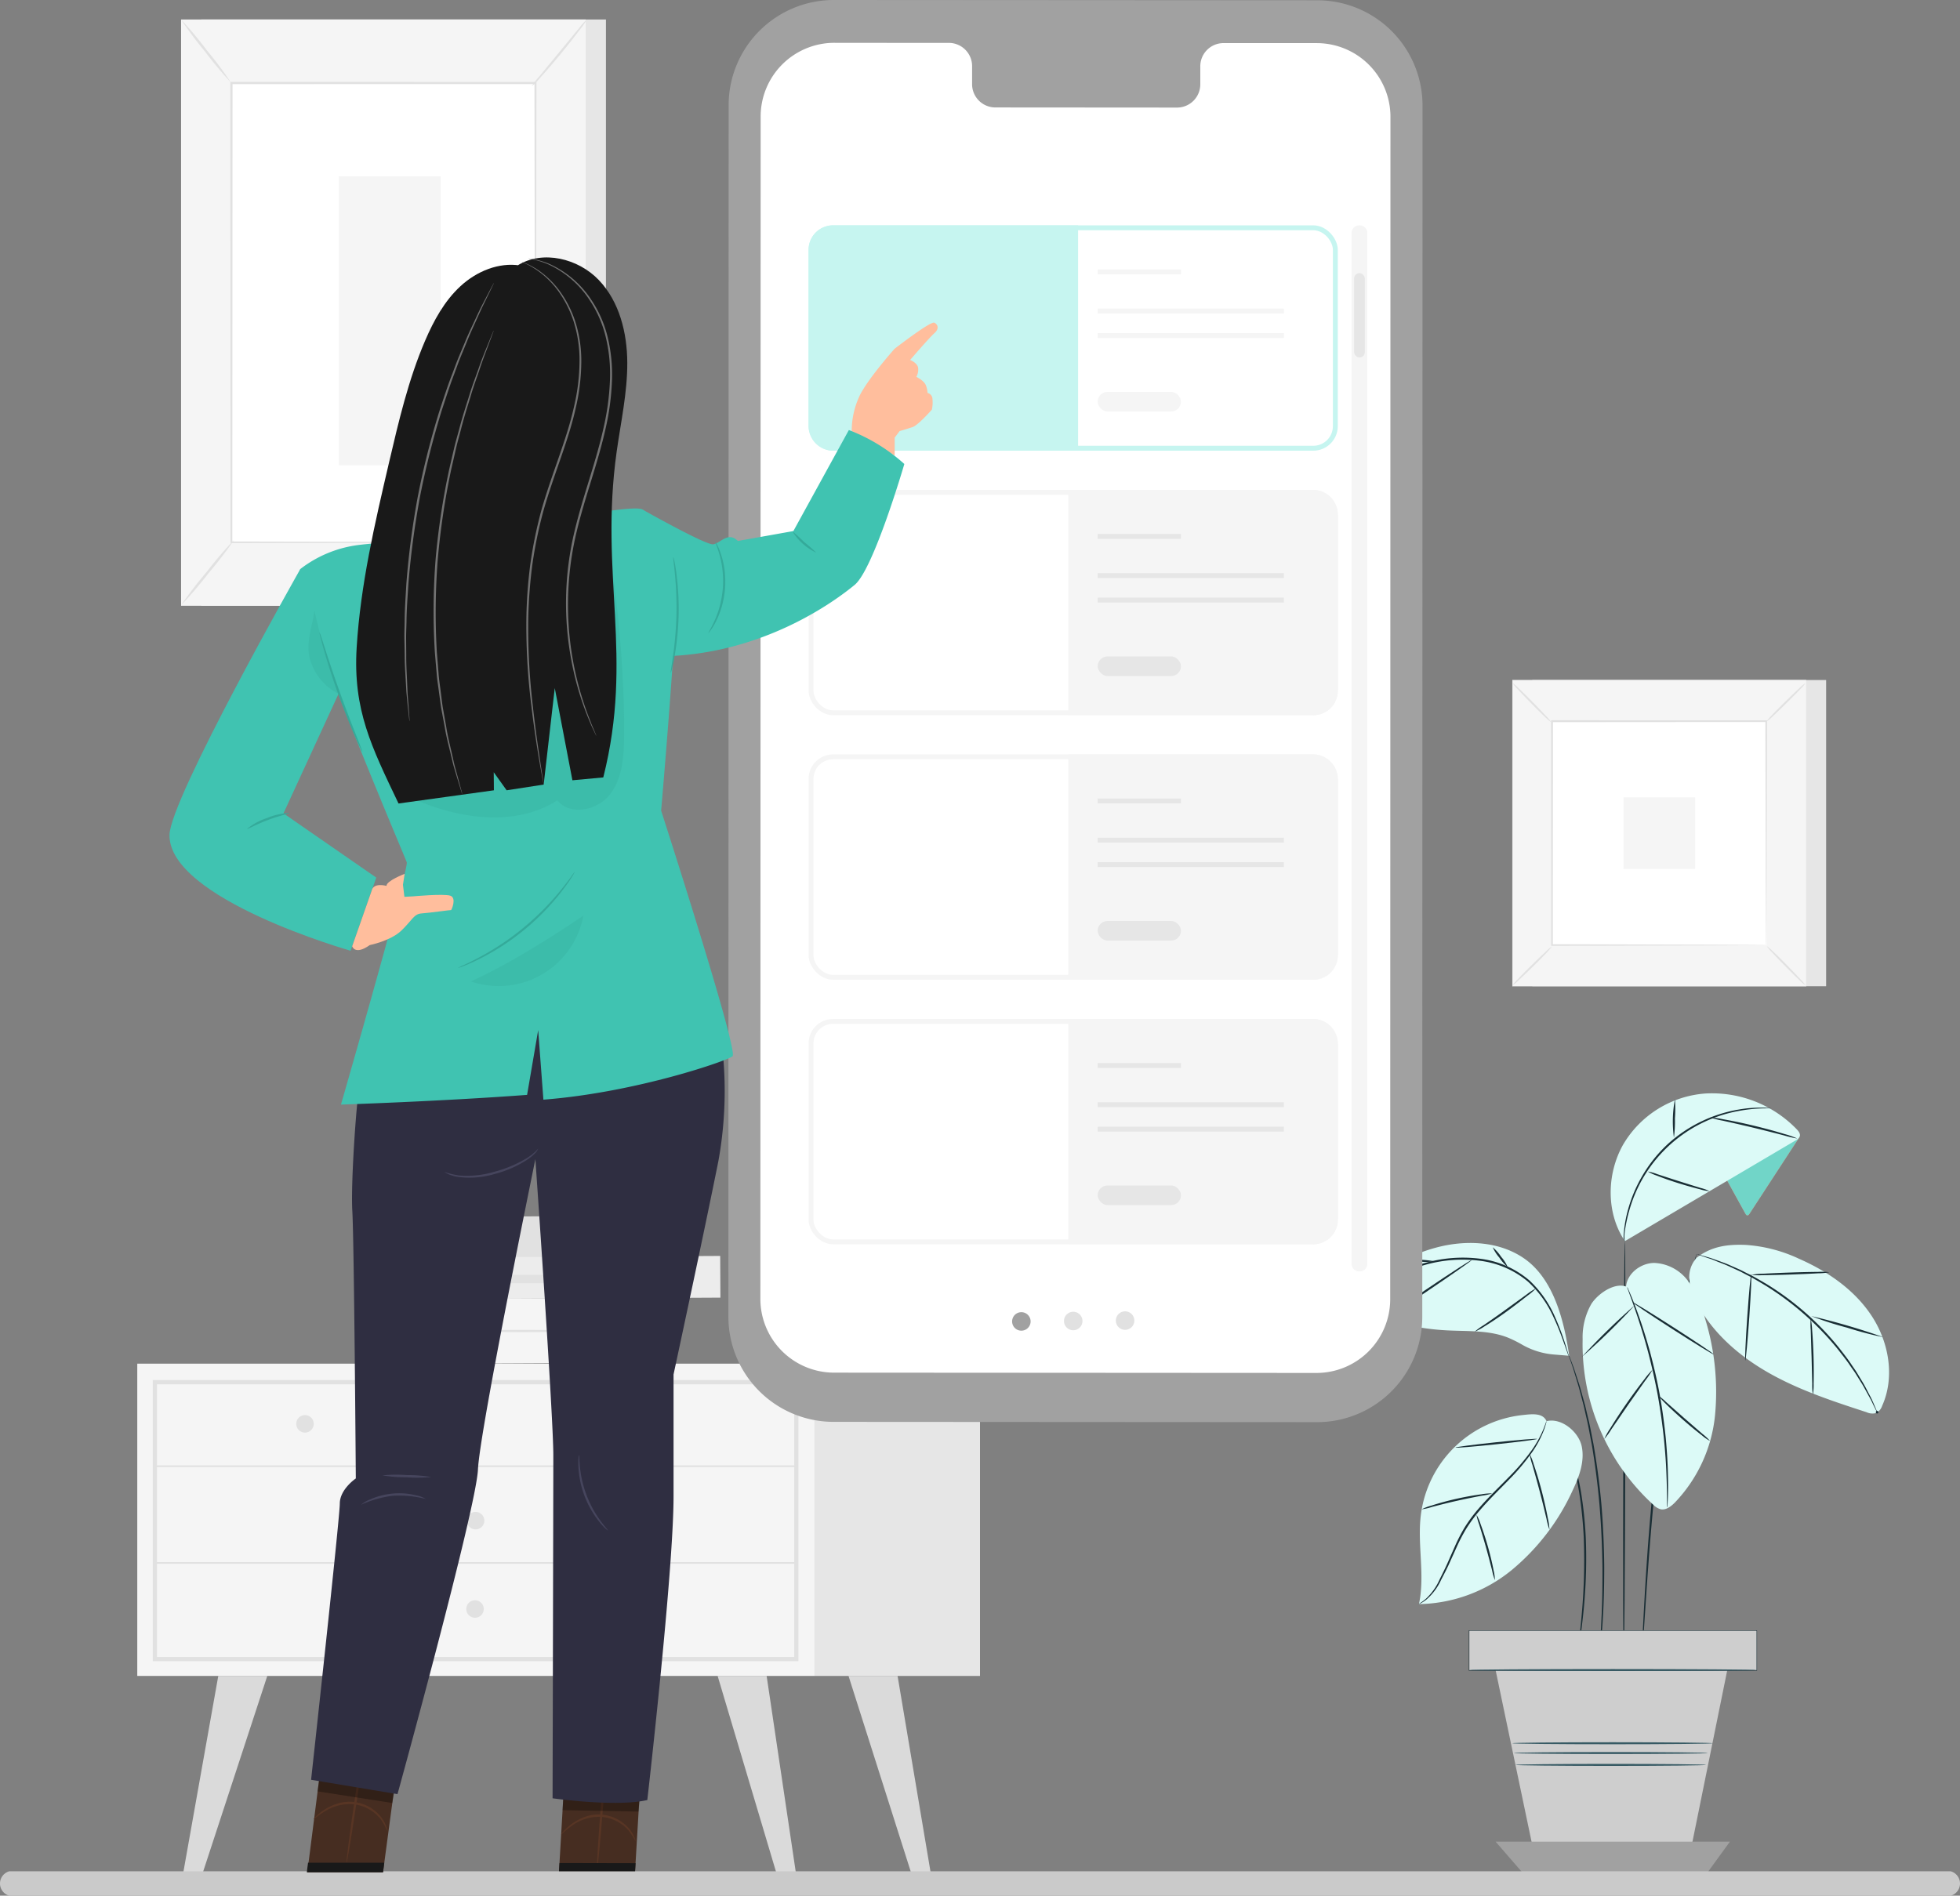 <svg xmlns="http://www.w3.org/2000/svg" width="400" height="386.978" viewBox="0 0 400 386.978"><rect x="0" y="0" width="400" height="386.978" fill="#808080" stroke="none"/><g id="bundle-bg" transform="translate(28.016)"><g id="Group_4622" data-name="Group 4622"><g id="Group_4554" data-name="Group 4554" transform="translate(0 248.224)"><g id="Group_4550" data-name="Group 4550" transform="translate(0 30.147)"><path id="Rectangle_681" fill="#f5f5f5" d="M0 0h138.22v63.744H0z" data-name="Rectangle 681"/><path id="Path_14136" fill="#e1e1e1" d="M193.81 395.8H62.04v-57.39H193.8v57.39Zm-130.91-.86h130.043v-55.664H62.9Z" data-name="Path 14136" transform="translate(-58.875 -335.064)"/><path id="Rectangle_682" fill="#e6e6e6" d="M0 0h33.764v63.744H0z" data-name="Rectangle 682" transform="translate(138.22)"/><path id="Path_14137" fill="#e1e1e1" d="M62.512 359.063h130.9a.172.172 0 0 0 0-.343h-130.9a.172.172 0 0 0 0 .343Z" data-name="Path 14137" transform="translate(-58.918 -337.952)"/><path id="Path_14138" fill="#e1e1e1" d="M139.249 356.023a142.137 142.137 0 0 0 .043-17.311.176.176 0 0 0-.352 0 142.133 142.133 0 0 0 .043 17.311.133.133 0 0 0 .266 0Z" data-name="Path 14138" transform="translate(-69.774 -335.084)"/><path id="Path_14139" fill="#e1e1e1" d="M179.829 348.534a1.784 1.784 0 1 1-1.784-1.784 1.783 1.783 0 0 1 1.784 1.784Z" data-name="Path 14139" transform="translate(-75.115 -336.25)"/><path id="Path_14140" fill="#e1e1e1" d="M99.739 348.534a1.784 1.784 0 1 1-1.784-1.784 1.783 1.783 0 0 1 1.784 1.784Z" data-name="Path 14140" transform="translate(-63.727 -336.25)"/><path id="Path_14141" fill="#e1e1e1" d="M140.329 371.574a1.784 1.784 0 1 1-1.784-1.784 1.783 1.783 0 0 1 1.784 1.784Z" data-name="Path 14141" transform="translate(-69.498 -339.526)"/><path id="Path_14142" fill="#dadada" d="m76.44 408.82-7.12 40.017h4.006l13.116-40.017Z" data-name="Path 14142" transform="translate(-59.91 -345.076)"/><path id="Path_14143" fill="#dadada" d="m206.422 408.82 5.953 40.086h-4.006L196.42 408.82Z" data-name="Path 14143" transform="translate(-77.981 -345.076)"/><path id="Path_14144" fill="#dadada" d="m237.571 408.82 6.742 40.086h-4.006L227.56 408.82Z" data-name="Path 14144" transform="translate(-82.409 -345.076)"/><path id="Path_14145" fill="#e1e1e1" d="M140.189 392.6a1.784 1.784 0 1 1-1.784-1.784 1.783 1.783 0 0 1 1.784 1.784Z" data-name="Path 14145" transform="translate(-69.479 -342.516)"/><path id="Path_14146" fill="#e1e1e1" d="M62.512 382.073h130.9a.172.172 0 0 0 0-.343h-130.9a.172.172 0 0 0 0 .343Z" data-name="Path 14146" transform="translate(-58.918 -341.224)"/></g><g id="Group_4553" data-name="Group 4553" transform="translate(54.664)"><path id="Rectangle_683" fill="#e1e1e1" d="M0 0h8.51v41.793H0z" data-name="Rectangle 683" transform="rotate(89.71 20.896 21.001)"/><g id="Group_4551" data-name="Group 4551" transform="translate(.207 16.653)"><path id="Rectangle_684" fill="#f5f5f5" d="M0 0h13.219v46.58H0z" data-name="Rectangle 684" transform="rotate(89.71 23.247 23.448)"/><path id="Path_14147" fill="#e1e1e1" d="M166.2 332a48.061 48.061 0 0 1-.223-6.605 49.937 49.937 0 0 1 .223-6.614 49.83 49.83 0 0 1 .223 6.614A49.643 49.643 0 0 1 166.2 332Z" data-name="Path 14147" transform="translate(-128.525 -318.78)"/><path id="Path_14148" fill="#e1e1e1" d="M168.483 332a48.061 48.061 0 0 1-.223-6.605 49.937 49.937 0 0 1 .223-6.614 49.83 49.83 0 0 1 .223 6.614 49.643 49.643 0 0 1-.223 6.605Z" data-name="Path 14148" transform="translate(-128.849 -318.78)"/><path id="Path_14149" fill="#e1e1e1" d="M130.543 332a48.061 48.061 0 0 1-.223-6.605 49.937 49.937 0 0 1 .223-6.614 49.826 49.826 0 0 1 .223 6.614 49.638 49.638 0 0 1-.223 6.605Z" data-name="Path 14149" transform="translate(-123.455 -318.78)"/><path id="Path_14150" fill="#e1e1e1" d="M132.823 332a48.061 48.061 0 0 1-.223-6.605 49.937 49.937 0 0 1 .223-6.614 49.826 49.826 0 0 1 .223 6.614 49.638 49.638 0 0 1-.223 6.605Z" data-name="Path 14150" transform="translate(-123.779 -318.78)"/><path id="Path_14151" fill="#e1e1e1" d="M137.83 326.7c0-.129 4.7-.232 10.491-.232s10.5.1 10.5.232-4.7.232-10.5.232-10.491-.102-10.491-.232Z" data-name="Path 14151" transform="translate(-124.522 -319.873)"/></g><g id="Group_4552" data-name="Group 4552" transform="translate(6.828 8.16)"><path id="Rectangle_685" fill="#ececec" d="M0 0h8.51v57.474H0z" data-name="Rectangle 685" transform="rotate(89.71 28.736 28.88)"/><path id="Path_14152" fill="#e1e1e1" d="M187.049 316.657a2.754 2.754 0 1 1 2.719-2.754 2.739 2.739 0 0 1-2.719 2.754Z" data-name="Path 14152" transform="translate(-137.754 -309.201)"/><path id="Rectangle_686" fill="#e1e1e1" d="M0 0h1.698v38.473H0z" data-name="Rectangle 686" transform="rotate(90 18.98 22.843)"/></g></g></g><g id="Group_4558" data-name="Group 4558" transform="translate(8.927 3.979)"><path id="Rectangle_687" fill="#e6e6e6" d="M0 0h82.574v119.683H0z" data-name="Rectangle 687" transform="translate(4.146 .002)"/><path id="Rectangle_688" fill="#f5f5f5" d="M0 0h82.574v119.683H0z" data-name="Rectangle 688" transform="translate(.011 .002)"/><g id="Group_4555" data-name="Group 4555" transform="translate(10.065 12.732)"><path id="Rectangle_689" fill="#fff" d="M0 0h62.055v93.76H0z" data-name="Rectangle 689" transform="translate(.206 .232)"/><path id="Path_14153" fill="#e1e1e1" d="M142.75 123.463s0-.154-.009-.455 0-.755-.009-1.33c0-1.175-.017-2.9-.026-5.138-.017-4.495-.034-11.04-.051-19.309-.026-16.53-.06-39.94-.1-67.51l.206.206c-18.958 0-39.966.009-62.046.017l.223-.223c-.017 35.368-.034 67.982-.043 93.76l-.18-.18c18.9.043 34.39.069 45.164.094 5.4.017 9.6.034 12.481.043 1.433.009 2.522.017 3.277.017.738 0 1.132.017 1.132.017s-.369.017-1.1.017c-.746 0-1.827.009-3.243.017-2.865.009-7.06.026-12.438.043-10.809.026-26.335.051-45.276.094h-.18v-.18c-.009-25.777-.026-58.392-.043-93.76v-.223h.223c22.08 0 43.088.017 62.046.017h.206v.203c-.043 27.622-.077 51.083-.1 67.648-.026 8.252-.043 14.78-.051 19.267a1579.54 1579.54 0 0 1-.026 5.1c0 .566-.009 1-.009 1.3s-.009.437-.009.437Z" data-name="Path 14153" transform="translate(-80.49 -29.48)"/></g><path id="Path_14154" fill="#e1e1e1" d="M163.434 14.64a14.074 14.074 0 0 1-1.475 2.136c-.961 1.287-2.325 3.028-3.877 4.915s-3 3.56-4.083 4.744a13.6 13.6 0 0 1-1.819 1.853 14.925 14.925 0 0 1 1.578-2.059c1.107-1.347 2.471-2.994 3.972-4.821s2.865-3.483 3.972-4.821a14.138 14.138 0 0 1 1.724-1.939Z" data-name="Path 14154" transform="translate(-80.618 -14.638)"/><g id="Group_4556" data-name="Group 4556" transform="translate(72.63 106.413)"><path id="Path_14155" fill="#fff" d="M153.44 138.69a76.522 76.522 0 0 0 10.826 13.536" data-name="Path 14155" transform="translate(-153.428 -138.689)"/><path id="Path_14156" fill="#e1e1e1" d="M164.255 152.226a21.148 21.148 0 0 1-1.887-1.716 59.256 59.256 0 0 1-4.083-4.606 61.45 61.45 0 0 1-3.594-4.993 11.94 11.94 0 0 1-1.261-2.222 16.746 16.746 0 0 1 1.518 2.042c.909 1.278 2.187 3.028 3.68 4.9s2.917 3.5 3.963 4.667a17.846 17.846 0 0 1 1.656 1.93Z" data-name="Path 14156" transform="translate(-153.425 -138.689)"/></g><g id="Group_4557" data-name="Group 4557" transform="translate(0 106.234)"><path id="Path_14157" fill="#fff" d="M68.76 151.828q5.4-6.678 10.817-13.348" data-name="Path 14157" transform="translate(-68.757 -138.48)"/><path id="Path_14158" fill="#e1e1e1" d="M79.577 138.49a82.571 82.571 0 0 1-5.233 6.811 81.207 81.207 0 0 1-5.584 6.528 82.571 82.571 0 0 1 5.233-6.811 80.99 80.99 0 0 1 5.584-6.528Z" data-name="Path 14158" transform="translate(-68.757 -138.481)"/></g><path id="Path_14159" fill="#e1e1e1" d="M68.77 14.64a76.436 76.436 0 0 1 5.25 6.279 74.726 74.726 0 0 1 4.9 6.554 76.438 76.438 0 0 1-5.25-6.279 74.726 74.726 0 0 1-4.9-6.554Z" data-name="Path 14159" transform="translate(-68.758 -14.638)"/><path id="Rectangle_690" fill="#f5f5f5" d="M0 0h20.776v58.992H0z" data-name="Rectangle 690" transform="translate(32.214 31.998)"/></g><g id="Group_4560" data-name="Group 4560" transform="translate(280.618 138.804)"><path id="Rectangle_691" fill="#e6e6e6" d="M0 0h59.962v62.501H0z" data-name="Rectangle 691" transform="translate(4.083 .017)"/><g id="Group_4559" data-name="Group 4559"><path id="Rectangle_692" fill="#f5f5f5" d="M0 0h59.962v62.501H0z" data-name="Rectangle 692" transform="translate(.017 .017)"/><path id="Path_14160" fill="#e1e1e1" d="M445.476 234.354h-60V171.81h60Zm-59.953-.043h59.919v-62.467h-59.919v62.466Z" data-name="Path 14160" transform="translate(-385.48 -171.81)"/></g><path id="Rectangle_693" fill="#fff" d="M0 0h43.843v45.696H0z" data-name="Rectangle 693" transform="translate(8.081 8.424)"/><path id="Path_14161" fill="#e1e1e1" d="M393.573 235.25s-.386.515-1.081 1.261-1.681 1.741-2.788 2.822-2.119 2.05-2.865 2.745a6.916 6.916 0 0 1-1.27 1.055 7.451 7.451 0 0 1 1.072-1.252c.7-.738 1.69-1.741 2.8-2.831s2.119-2.059 2.865-2.745a6.633 6.633 0 0 1 1.261-1.047Z" data-name="Path 14161" transform="translate(-385.492 -180.83)"/><path id="Path_14162" fill="#e1e1e1" d="M446.01 235.12a15.346 15.346 0 0 1 1.261 1.081c.738.7 1.741 1.681 2.822 2.788s2.05 2.119 2.745 2.865a6.921 6.921 0 0 1 1.055 1.27 7.447 7.447 0 0 1-1.252-1.072c-.738-.7-1.741-1.69-2.831-2.8s-2.059-2.119-2.745-2.865a6.633 6.633 0 0 1-1.047-1.261Z" data-name="Path 14162" transform="translate(-394.086 -180.812)"/><path id="Path_14163" fill="#e1e1e1" d="M445.87 180.463a15.34 15.34 0 0 1 1.081-1.261c.7-.738 1.681-1.741 2.788-2.822s2.119-2.05 2.865-2.745a6.915 6.915 0 0 1 1.27-1.055 7.448 7.448 0 0 1-1.072 1.252c-.7.738-1.69 1.741-2.8 2.831s-2.119 2.059-2.865 2.745a6.633 6.633 0 0 1-1.261 1.047Z" data-name="Path 14163" transform="translate(-394.066 -171.919)"/><path id="Path_14164" fill="#e1e1e1" d="M393.453 180.573a14.954 14.954 0 0 1-1.261-1.081c-.738-.7-1.741-1.681-2.822-2.788s-2.059-2.119-2.745-2.865a6.921 6.921 0 0 1-1.055-1.27 7.447 7.447 0 0 1 1.252 1.072c.738.7 1.741 1.69 2.831 2.8s2.059 2.119 2.745 2.865a6.635 6.635 0 0 1 1.047 1.261Z" data-name="Path 14164" transform="translate(-385.492 -171.918)"/><path id="Path_14165" fill="#e1e1e1" d="M438.595 227.292s0-.077-.009-.223 0-.369-.009-.635c0-.575-.009-1.4-.017-2.471-.009-2.162-.026-5.318-.043-9.316-.017-8-.051-19.4-.086-33.06l.172.172c-12.764 0-27.75.017-43.714.026l.2-.2c-.009 16.77-.017 32.468-.026 45.7l-.163-.163c13.1.034 24.01.069 31.654.086 3.817.017 6.828.034 8.9.043 1.021 0 1.8.017 2.35.017.257 0 .455 0 .609.009a.9.9 0 0 1 .214.009s-.06 0-.2.009-.343 0-.592.009c-.54 0-1.312.009-2.325.017-2.059.009-5.053.026-8.853.043-7.669.017-18.615.051-31.765.086h-.163v-.163c0-13.236-.017-28.926-.026-45.7v-.2h.2c15.964.009 30.95.017 43.714.026h.172v.172c-.034 13.7-.069 25.134-.086 33.163-.017 3.98-.034 7.12-.043 9.273 0 1.055-.017 1.87-.017 2.436 0 .266 0 .472-.009.618a.75.75 0 0 1-.009.206Z" data-name="Path 14165" transform="translate(-386.791 -173.172)"/><path id="Rectangle_694" fill="#f5f5f5" d="M0 0h14.626v14.626H0z" data-name="Rectangle 694" transform="translate(22.689 23.959)"/></g><g id="Group_4566" data-name="Group 4566" transform="translate(246.571 223.168)"><path id="Path_14167" fill="#cecece" d="m429.325 404.34-8.441 41.613h-31.216l-8.158-38.936Z" data-name="Path 14167" transform="translate(-350.868 -289.235)"/><path id="Path_14168" fill="#a1a1a1" d="m429.325 448.26-4.5 6.193H386.88l-5.37-6.193Z" data-name="Path 14168" transform="translate(-350.868 -295.48)"/><path id="Path_14169" fill="#1a2e35" d="M411.96 391.475c.112 0 .266-19.284.326-43.062s.026-43.062-.086-43.062-.266 19.275-.326 43.063-.025 43.061.086 43.061Z" data-name="Path 14169" transform="translate(-355.18 -275.161)"/><path id="Path_14170" fill="#1a2e35" d="M396.76 349.5a4.451 4.451 0 0 0 .154.446c.137.326.309.738.523 1.244.12.275.24.575.386.9.12.343.249.7.395 1.1s.292.815.455 1.252.283.926.438 1.433a57.6 57.6 0 0 1 1.638 7.18 87.054 87.054 0 0 1 .909 8.973 121.431 121.431 0 0 1-.463 16.393 179.507 179.507 0 0 1-.515 4.95c-.06.549-.112 1-.146 1.347a3.236 3.236 0 0 0-.026.472 1.716 1.716 0 0 0 .1-.463c.06-.352.137-.789.223-1.338.189-1.158.42-2.848.652-4.941A107.259 107.259 0 0 0 402.07 372a83.019 83.019 0 0 0-.944-9.016 54.969 54.969 0 0 0-1.733-7.2c-.163-.5-.3-.986-.463-1.433s-.335-.858-.489-1.252-.292-.746-.42-1.089c-.146-.326-.292-.618-.42-.892-.24-.5-.437-.9-.6-1.218a2.129 2.129 0 0 0-.232-.412Z" data-name="Path 14170" transform="translate(-353.036 -281.437)"/><path id="Path_14171" fill="#1a2e35" d="M398.506 331.32s.051.223.189.635c.154.446.352 1.047.609 1.793.137.395.283.823.446 1.3.146.48.3 1 .472 1.561.343 1.115.738 2.385 1.089 3.809.189.712.386 1.458.592 2.23.18.781.36 1.6.549 2.436.412 1.681.7 3.5 1.081 5.4a156.219 156.219 0 0 1 1.6 12.533c.369 4.469.532 8.741.592 12.627.009 3.886-.034 7.386-.2 10.32-.051 1.467-.146 2.8-.223 3.963s-.137 2.17-.214 2.985c-.06.789-.112 1.415-.146 1.887a6.307 6.307 0 0 0-.026.661 3.367 3.367 0 0 0 .1-.652c.051-.472.129-1.1.223-1.879.1-.815.2-1.819.283-2.985s.214-2.5.283-3.963c.2-2.942.275-6.442.283-10.337a173.29 173.29 0 0 0-.558-12.661 150.323 150.323 0 0 0-1.647-12.558c-.386-1.9-.695-3.732-1.124-5.413-.2-.841-.386-1.656-.575-2.436l-.618-2.23c-.369-1.424-.789-2.694-1.158-3.8-.18-.558-.352-1.072-.506-1.553-.172-.463-.335-.892-.48-1.287-.283-.738-.515-1.33-.686-1.767a4.088 4.088 0 0 0-.266-.609Z" data-name="Path 14171" transform="translate(-353.281 -278.853)"/><path id="Path_14172" fill="#1a2e35" d="M416.307 390.7s.017-.073.034-.211c.017-.162.034-.374.051-.625.043-.585.1-1.389.172-2.42.137-2.128.343-5.157.592-8.893.506-7.5 1.244-17.876 2.582-29.279a351.89 351.89 0 0 1 2.29-16.025c.438-2.453.832-4.784 1.287-6.952.412-2.177.858-4.191 1.27-6.035.386-1.844.815-3.492 1.158-4.954s.669-2.7.944-3.728c.257-1 .463-1.787.609-2.355.06-.252.112-.455.146-.617a.572.572 0 0 0 .034-.211 1.321 1.321 0 0 0-.077.2c-.051.154-.112.357-.189.6-.163.56-.395 1.34-.686 2.331-.3 1.015-.652 2.258-1.012 3.712s-.815 3.1-1.218 4.946c-.429 1.836-.892 3.85-1.321 6.026-.463 2.169-.875 4.5-1.321 6.952a326.512 326.512 0 0 0-2.333 16.041c-1.338 11.419-2.024 21.8-2.462 29.312-.214 3.76-.369 6.8-.455 8.9-.043 1.031-.069 1.836-.094 2.42 0 .26-.009.463-.017.634a.9.9 0 0 0 .009.219Z" data-name="Path 14172" transform="translate(-355.813 -275.593)"/><path id="Path_14173" fill="#dcfaf7" d="M411.068 315.361c.257-2.728 3.02-4.8 5.756-4.821a9.035 9.035 0 0 1 6.974 3.792 21.9 21.9 0 0 1 3.363 7.454 50.712 50.712 0 0 1 2.067 19.841 30.058 30.058 0 0 1-8.261 17.894c-.772.763-1.784 1.527-2.848 1.3a3.451 3.451 0 0 1-1.5-.926 44.4 44.4 0 0 1-14.411-33.772 13.688 13.688 0 0 1 1.81-7.266c1.4-2.11 4.667-4.341 7.051-3.5" data-name="Path 14173" transform="translate(-353.808 -275.899)"/><g id="Group_4561" data-name="Group 4561" transform="translate(25.178 109.632)"><path id="Path_14166" fill="#1a2e35" d="M375.14 397.96h58.812v8.252H375.14Zm58.606.2h-58.409v7.849h58.409Z" data-name="Path 14166" transform="translate(-375.14 -397.96)"/><path id="Rectangle_695" fill="#cecece" d="M0 0h58.615v8.055H0z" data-name="Rectangle 695" transform="translate(.103 .094)"/></g><g id="Group_4562" data-name="Group 4562" transform="translate(54.126)"><path id="Path_14174" fill="#ff735d" d="m436.42 288.994 3.86 7c.094.163.206.343.395.36.206.017.352-.172.463-.343q5.108-7.836 10.217-15.681L449 279l-12.58 10Z" data-name="Path 14174" transform="translate(-412.801 -271.414)"/><path id="Path_14175" fill="#71d5c8" d="m436.42 288.994 3.86 7c.094.163.206.343.395.36.206.017.352-.172.463-.343q5.108-7.836 10.217-15.681L449 279l-12.58 10Z" data-name="Path 14175" transform="translate(-412.801 -271.414)"/><path id="Path_14176" fill="#dcfaf7" d="m411.789 300.346 34.845-20.562a1.627 1.627 0 0 0 .849-.858c.137-.515-.249-1.012-.618-1.4a24.048 24.048 0 0 0-18.623-7.317 21.279 21.279 0 0 0-16.842 10.476c-3.363 6-3.474 13.957.386 19.661" data-name="Path 14176" transform="translate(-408.886 -270.157)"/><path id="Path_14177" fill="#1a2e35" d="M442.042 273.709a3.847 3.847 0 0 0-.455-.06c-.3-.017-.746-.069-1.321-.06a25.937 25.937 0 0 0-4.838.386 28.657 28.657 0 0 0-14.283 6.888 28.267 28.267 0 0 0-5.507 6.88 28.571 28.571 0 0 0-2.771 6.639 25.909 25.909 0 0 0-.866 4.769c-.06.566-.034.712-.051 1.012a1.923 1.923 0 0 0 .266.763 5.869 5.869 0 0 1-.052-1.759 30.205 30.205 0 0 1 .987-4.709 28.446 28.446 0 0 1 22.32-20.2 30.426 30.426 0 0 1 4.787-.515c1.141-.026 1.767 0 1.776-.043Z" data-name="Path 14177" transform="translate(-409.322 -270.644)"/><path id="Path_14178" fill="#1a2e35" d="M417.76 288.806a8.733 8.733 0 0 0 1.759.8c1.107.438 2.659 1 4.4 1.544s3.328.986 4.486 1.27a7.947 7.947 0 0 0 1.9.36 9.06 9.06 0 0 0-1.819-.643c-1.287-.4-2.779-.866-4.435-1.39s-3.14-1.012-4.426-1.433a9.574 9.574 0 0 0-1.861-.523Z" data-name="Path 14178" transform="translate(-410.148 -272.805)"/><path id="Path_14179" fill="#1a2e35" d="M424.09 271.62a24.383 24.383 0 0 0-.2 7.789 24.365 24.365 0 0 0 .206-3.895 25.812 25.812 0 0 0 0-3.895Z" data-name="Path 14179" transform="translate(-410.988 -270.365)"/><path id="Path_14180" fill="#1a2e35" d="M450.3 280.209a16.061 16.061 0 0 0-2.531-.892c-1.587-.489-3.792-1.107-6.245-1.7s-4.7-1.047-6.331-1.33a16.631 16.631 0 0 0-2.659-.36 18.3 18.3 0 0 0 2.6.652c1.613.36 3.843.858 6.3 1.45s4.658 1.158 6.262 1.578a20.864 20.864 0 0 0 2.608.609Z" data-name="Path 14180" transform="translate(-412.248 -270.976)"/></g><g id="Group_4563" data-name="Group 4563" transform="translate(70.167 30.936)"><path id="Path_14181" fill="#dcfaf7" d="M429.142 308.819c2.994-2.273 6.168-2.719 9.925-2.573a30.218 30.218 0 0 1 10.86 2.805c5.876 2.573 11.4 6.365 14.909 11.735s4.735 12.473 2.1 18.332a2.6 2.6 0 0 1-1.192 1.441 2.8 2.8 0 0 1-1.964-.154c-6.682-2.179-13.416-4.383-19.558-7.8s-11.735-8.158-15.038-14.368a12.386 12.386 0 0 1-1.578-4.769 5.928 5.928 0 0 1 1.535-4.658" data-name="Path 14181" transform="translate(-427.586 -306.221)"/><path id="Path_14182" fill="#1a2e35" d="M429.327 308.42s.163.077.48.2c.36.12.823.283 1.4.48.309.1.643.214 1.012.335s.763.3 1.184.463c.849.343 1.827.686 2.857 1.184.523.24 1.072.489 1.638.746s1.132.583 1.733.892c1.21.592 2.436 1.355 3.74 2.127a59.114 59.114 0 0 1 14.737 12.97c.926 1.192 1.844 2.316 2.582 3.44.377.558.772 1.081 1.107 1.613s.643 1.038.952 1.527c.626.961 1.089 1.887 1.544 2.685.214.4.429.772.609 1.115s.326.669.463.961c.266.54.489.986.652 1.33a.262.262 0 1 0 .077-.034c-.154-.352-.343-.806-.583-1.364-.129-.3-.275-.626-.429-.978a38.583 38.583 0 0 0-.583-1.132c-.429-.806-.875-1.75-1.493-2.728l-.935-1.553c-.326-.541-.712-1.064-1.089-1.63-.738-1.141-1.638-2.273-2.573-3.483a57.415 57.415 0 0 0-14.84-13.056c-1.321-.763-2.556-1.518-3.783-2.1-.609-.3-1.184-.618-1.759-.875s-1.132-.5-1.656-.729c-1.047-.489-2.042-.815-2.9-1.132-.429-.154-.832-.309-1.2-.429l-1.029-.309c-.583-.163-1.055-.3-1.424-.412a2.146 2.146 0 0 0-.506-.112Z" data-name="Path 14182" transform="translate(-427.831 -306.534)"/><path id="Path_14183" fill="#1a2e35" d="M456.63 323.2a69.136 69.136 0 0 0 7.291 2.35 70.508 70.508 0 0 0 7.412 1.947 140.206 140.206 0 0 0-14.694-4.3Z" data-name="Path 14183" transform="translate(-431.715 -308.633)"/><path id="Path_14184" fill="#1a2e35" d="M456.9 339.391a11.608 11.608 0 0 0 .163-2.273c.034-1.407.043-3.346-.017-5.49s-.172-4.083-.292-5.481a12.676 12.676 0 0 0-.283-2.256 12.2 12.2 0 0 0 0 2.273c.051 1.535.1 3.406.172 5.473.051 2.067.094 3.937.137 5.473a12.439 12.439 0 0 0 .137 2.273Z" data-name="Path 14184" transform="translate(-431.687 -308.733)"/><path id="Path_14185" fill="#1a2e35" d="M440.9 330.845c.112 0 .48-3.937.815-8.81s.515-8.827.4-8.836-.48 3.937-.815 8.81-.507 8.828-.4 8.836Z" data-name="Path 14185" transform="translate(-429.475 -307.213)"/><path id="Path_14186" fill="#1a2e35" d="M458.274 312.738a12.9 12.9 0 0 0-2.333-.069c-1.441.009-3.431.051-5.627.129s-4.186.163-5.619.249a12.809 12.809 0 0 0-2.325.223 12.9 12.9 0 0 0 2.333.069c1.441-.009 3.431-.051 5.627-.129s4.186-.163 5.627-.249a12.8 12.8 0 0 0 2.325-.223Z" data-name="Path 14186" transform="translate(-429.688 -307.137)"/></g><path id="Path_14187" fill="#1a2e35" d="M420.993 361.255a3.447 3.447 0 0 0 .051-.463c.017-.352.034-.8.06-1.338.051-1.167.069-2.848.017-4.932-.034-2.085-.18-4.564-.429-7.309-.275-2.745-.661-5.756-1.227-8.887s-1.27-6.091-1.982-8.758c-.729-2.659-1.475-5.035-2.17-7.008s-1.3-3.551-1.759-4.624c-.214-.506-.395-.909-.532-1.235a1.7 1.7 0 0 0-.214-.42 2.03 2.03 0 0 0 .129.455c.12.335.275.746.455 1.261a129.327 129.327 0 0 1 3.715 11.666c.686 2.659 1.372 5.61 1.947 8.733a126.5 126.5 0 0 1 1.252 8.853c.275 2.736.446 5.207.515 7.283.086 2.076.112 3.757.112 4.924 0 .549.009.987.017 1.338a1.452 1.452 0 0 0 .034.472Z" data-name="Path 14187" transform="translate(-355.318 -276.715)"/><path id="Path_14188" fill="#1a2e35" d="M420.2 342.11a18.675 18.675 0 0 0 1.39 1.527c.9.9 2.179 2.1 3.646 3.388s2.822 2.393 3.834 3.165a8.962 8.962 0 0 0 1.7 1.175 11.108 11.108 0 0 0-1.51-1.407c-1.072-.926-2.342-2.033-3.749-3.251-1.39-1.235-2.651-2.35-3.714-3.285a10.757 10.757 0 0 0-1.597-1.312Z" data-name="Path 14188" transform="translate(-356.369 -280.387)"/><path id="Path_14189" fill="#1a2e35" d="M407.35 350.124a16.735 16.735 0 0 0 1.484-2.05c.952-1.39 2.136-3.114 3.44-5.027 1.338-1.887 2.539-3.6 3.517-4.975a16.146 16.146 0 0 0 1.407-2.1 14.351 14.351 0 0 0-1.647 1.922c-.969 1.227-2.256 2.959-3.62 4.915s-2.531 3.774-3.345 5.1a14.4 14.4 0 0 0-1.235 2.213Z" data-name="Path 14189" transform="translate(-354.541 -279.514)"/><path id="Path_14190" fill="#1a2e35" d="M414.08 319.889c-.06.094 3.6 2.565 8.184 5.507s8.347 5.258 8.407 5.155-3.6-2.565-8.184-5.507-8.347-5.257-8.407-5.155Z" data-name="Path 14190" transform="translate(-355.499 -277.228)"/><path id="Path_14191" fill="#1a2e35" d="M402.04 331.142a136.05 136.05 0 0 0 10.791-10.542 136.05 136.05 0 0 0-10.791 10.543Z" data-name="Path 14191" transform="translate(-353.787 -277.329)"/><g id="Group_4564" data-name="Group 4564" transform="translate(0 30.566)"><path id="Path_14192" fill="#dcfaf7" d="m391.443 328.814-3.148-.257a15.61 15.61 0 0 1-6.348-1.947 25.086 25.086 0 0 0-2.96-1.484c-3.886-1.561-8.226-1.278-12.413-1.493a51.323 51.323 0 0 1-19.747-5.053 1.94 1.94 0 0 1-.858-.781c-.643-1.175.558-2.222 1.587-2.865 5.3-3.268 10.688-6.571 16.7-8.192s12.833-1.347 17.954 2.179c6.022 4.143 8.209 12.653 9.23 19.884" data-name="Path 14192" transform="translate(-345.789 -305.789)"/><path id="Path_14193" fill="#1a2e35" d="M345.91 317.908s.189-.077.532-.249c.377-.2.875-.455 1.493-.781 1.3-.678 3.157-1.681 5.507-2.814a51.343 51.343 0 0 1 8.527-3.285 28.109 28.109 0 0 1 11.049-.892 18.9 18.9 0 0 1 10.071 4.323 22.417 22.417 0 0 1 5.241 7.369c1.107 2.359 1.784 4.366 2.282 5.739.232.661.42 1.184.558 1.587a2.81 2.81 0 0 0 .223.549 3 3 0 0 0-.137-.575c-.12-.412-.283-.944-.489-1.613a51.659 51.659 0 0 0-2.17-5.807 22.3 22.3 0 0 0-5.258-7.532 19.088 19.088 0 0 0-10.268-4.452 28.166 28.166 0 0 0-11.2.935 50.422 50.422 0 0 0-8.552 3.388 109.164 109.164 0 0 0-5.456 2.934c-.6.352-1.089.635-1.45.849a2.481 2.481 0 0 0-.489.326Z" data-name="Path 14193" transform="translate(-345.806 -306.284)"/><path id="Path_14194" fill="#1a2e35" d="M354.72 322.042c.069.094 4.178-2.565 9.187-5.945s9.016-6.193 8.956-6.288-4.178 2.565-9.187 5.945-9.016 6.194-8.956 6.288Z" data-name="Path 14194" transform="translate(-347.059 -306.361)"/><path id="Path_14195" fill="#1a2e35" d="M359.83 309.554a9.918 9.918 0 0 0 2.994.54 10.182 10.182 0 0 0 3.054-.043 18.934 18.934 0 0 0-3.02-.309 18.632 18.632 0 0 0-3.028-.189Z" data-name="Path 14195" transform="translate(-347.785 -306.32)"/><path id="Path_14196" fill="#1a2e35" d="M380.828 306.82a8.058 8.058 0 0 0 1.347 2.11 8.937 8.937 0 0 0 1.707 1.939 8.058 8.058 0 0 0-1.347-2.11 8.937 8.937 0 0 0-1.707-1.939Z" data-name="Path 14196" transform="translate(-350.769 -305.936)"/><path id="Path_14197" fill="#1a2e35" d="M376.53 325.434a11.48 11.48 0 0 0 1.982-1.072c1.192-.721 2.8-1.776 4.512-3.02s3.225-2.428 4.315-3.285a11.667 11.667 0 0 0 1.707-1.467 12.549 12.549 0 0 0-1.887 1.227c-1.235.9-2.728 1.982-4.383 3.182a182.387 182.387 0 0 1-4.426 3.114 13.2 13.2 0 0 0-1.819 1.321Z" data-name="Path 14197" transform="translate(-350.16 -307.325)"/></g><g id="Group_4565" data-name="Group 4565" transform="translate(14.986 65.536)"><path id="Path_14198" fill="#dcfaf7" d="M389.295 347.975c3-.789 6.579 2.127 7.2 5.164s-.523 6.151-1.861 8.956a45.708 45.708 0 0 1-12.4 16.23 30.684 30.684 0 0 1-18.966 6.983c1.27-5.893-.335-12.044.369-18.031a23.455 23.455 0 0 1 20.776-20.562c1.913-.206 4.135-.506 4.9 1.261" data-name="Path 14198" transform="translate(-363.259 -346.556)"/><path id="Path_14199" fill="#1a2e35" d="M363.26 385.539s.154-.06.429-.2a7.479 7.479 0 0 0 1.124-.755 11.562 11.562 0 0 0 2.959-3.963c.48-.926 1.012-1.939 1.536-3.054.506-1.124 1.047-2.316 1.613-3.569a35.294 35.294 0 0 1 1.982-3.817 30.932 30.932 0 0 1 2.728-3.714c2.05-2.41 4.255-4.5 6.168-6.494a42.618 42.618 0 0 0 4.7-5.644 20.694 20.694 0 0 0 2.3-4.392 12.229 12.229 0 0 0 .4-1.287 1.676 1.676 0 0 0 .094-.463c-.043-.009-.206.609-.643 1.69a22.316 22.316 0 0 1-2.393 4.28 44.11 44.11 0 0 1-4.735 5.542c-1.921 1.973-4.135 4.057-6.211 6.494a30.182 30.182 0 0 0-2.762 3.766 34.452 34.452 0 0 0-1.982 3.869q-.836 1.892-1.578 3.577c-.506 1.115-1.021 2.127-1.484 3.062a12.071 12.071 0 0 1-2.805 3.972c-.875.755-1.467 1.038-1.441 1.072Z" data-name="Path 14199" transform="translate(-363.259 -346.788)"/><path id="Path_14200" fill="#1a2e35" d="M380.716 383.809a9.47 9.47 0 0 0-.275-2.016c-.232-1.235-.618-2.934-1.141-4.778s-1.081-3.5-1.518-4.675a8.682 8.682 0 0 0-.824-1.87 10.961 10.961 0 0 0 .54 1.964c.369 1.2.884 2.848 1.4 4.692s.944 3.517 1.252 4.727a10.7 10.7 0 0 0 .566 1.956Z" data-name="Path 14200" transform="translate(-365.206 -349.956)"/><path id="Path_14201" fill="#1a2e35" d="M363.92 368.629a11.647 11.647 0 0 0 2.11-.489c1.3-.335 3.08-.8 5.061-1.244s3.8-.8 5.113-1.047a12.662 12.662 0 0 0 2.119-.463 10.529 10.529 0 0 0-2.162.172c-1.33.172-3.157.48-5.156.926s-3.783.961-5.053 1.372a10.119 10.119 0 0 0-2.033.772Z" data-name="Path 14201" transform="translate(-363.353 -349.23)"/><path id="Path_14202" fill="#1a2e35" d="M393.646 371.485a12.425 12.425 0 0 0-.326-2.333c-.266-1.433-.686-3.4-1.244-5.55s-1.158-4.075-1.63-5.456a12.448 12.448 0 0 0-.858-2.2 14.044 14.044 0 0 0 .575 2.282c.395 1.4.944 3.328 1.51 5.473s1.021 4.092 1.364 5.507a14.916 14.916 0 0 0 .609 2.273Z" data-name="Path 14202" transform="translate(-367.001 -347.891)"/><path id="Path_14203" fill="#1a2e35" d="M371.94 354.183c.009.112 3.757-.189 8.364-.678s8.329-.978 8.321-1.089-3.757.189-8.364.678-8.33.978-8.321 1.089Z" data-name="Path 14203" transform="translate(-364.493 -347.386)"/></g><path id="Path_14204" fill="#375a64" d="M375.14 407.386c0 .112 13.168.206 29.4.206s29.406-.094 29.406-.206-13.159-.206-29.406-.206-29.4.094-29.4.206Z" data-name="Path 14204" transform="translate(-349.962 -289.639)"/><path id="Path_14205" fill="#375a64" d="M385.82 427.136c0 .112 8.87.206 19.807.206s19.816-.094 19.816-.206-8.87-.206-19.816-.206-19.807.094-19.807.206Z" data-name="Path 14205" transform="translate(-351.481 -292.447)"/><path id="Path_14206" fill="#375a64" d="M386.22 429.956c0 .112 8.715.206 19.464.206s19.464-.094 19.464-.206-8.715-.206-19.464-.206-19.464.094-19.464.206Z" data-name="Path 14206" transform="translate(-351.538 -292.848)"/><path id="Path_14207" fill="#375a64" d="M385.42 424.806c0 .112 9.179.206 20.493.206s20.493-.094 20.493-.206-9.17-.206-20.493-.206-20.493.094-20.493.206Z" data-name="Path 14207" transform="translate(-351.424 -292.116)"/></g><g id="Group_4608" data-name="Group 4608" transform="translate(120.635)"><g id="Group_4569" data-name="Group 4569"><g id="Group_4567" data-name="Group 4567"><path id="Path_14208" fill="#a1a1a1" d="m319.083 300.312-98.632-.06a21.473 21.473 0 0 1-21.471-21.488l.051-247.283A21.477 21.477 0 0 1 220.528 10l98.641.06a21.479 21.479 0 0 1 21.471 21.488l-.051 247.283a21.477 21.477 0 0 1-21.5 21.48Z" data-name="Path 14208" transform="translate(-198.98 -10)"/><path id="Path_14209" fill="#fff" d="M320.131 20.25H301.01a4.733 4.733 0 0 0-4.641 4.838v3.466a4.755 4.755 0 0 1-4.649 4.855l-37.281-.026a4.754 4.754 0 0 1-4.641-4.855v-3.466a4.748 4.748 0 0 0-4.641-4.855h-6.725L221.7 20.19a15.05 15.05 0 0 0-15.055 15.046L206.59 276.6a15.054 15.054 0 0 0 15.038 15.055l98.443.06a15.05 15.05 0 0 0 15.055-15.046l.051-241.369a15.041 15.041 0 0 0-15.038-15.046Z" data-name="Path 14209" transform="translate(-200.062 -11.449)"/></g><g id="Group_4568" data-name="Group 4568" transform="translate(57.903 267.691)"><path id="Path_14210" fill="#a1a1a1" d="M270.254 324.13a1.887 1.887 0 1 1-1.9-1.87 1.887 1.887 0 0 1 1.9 1.87Z" data-name="Path 14210" transform="translate(-266.48 -322.088)"/><path id="Path_14211" fill="#e1e1e1" d="M282.594 324.03a1.887 1.887 0 1 1-1.9-1.87 1.887 1.887 0 0 1 1.9 1.87Z" data-name="Path 14211" transform="translate(-268.234 -322.074)"/><path id="Path_14212" fill="#e1e1e1" d="M294.934 323.93a1.887 1.887 0 1 1-1.9-1.87 1.887 1.887 0 0 1 1.9 1.87Z" data-name="Path 14212" transform="translate(-269.989 -322.06)"/></g></g><path id="Path_14214" fill="#f5f5f5" d="M348.777 73.259h.146a1.53 1.53 0 0 1 1.527 1.527V285.26a1.53 1.53 0 0 1-1.527 1.527h-.146a1.53 1.53 0 0 1-1.527-1.527V74.777a1.53 1.53 0 0 1 1.527-1.527Z" data-name="Path 14214" transform="translate(-220.061 -27.25)"/><rect id="Rectangle_696" width="2.179" height="17.216" fill="#e6e6e6" data-name="Rectangle 696" rx="1.089" transform="translate(127.703 55.762)"/><g id="active-box" transform="translate(16.479 45.893)"><g id="Rectangle_718" fill="#fff" stroke="#c6f5f0" stroke-width="1" data-name="Rectangle 718" transform="translate(-.114 .107)"><rect width="108" height="46" stroke="none" rx="5"/><rect width="107" height="45" x=".5" y=".5" fill="none" rx="4.5"/></g><path id="Rectangle_719" fill="#c6f5f0" d="M5 0h50v46H5a5 5 0 0 1-5-5V5a5 5 0 0 1 5-5Z" data-name="Rectangle 719" transform="translate(-.114 .107)"/><g id="Group_4715" fill="#f5f5f5" data-name="Group 4715"><path id="Rectangle_714" d="M0 0h17v1H0z" data-name="Rectangle 714" transform="translate(58.886 9.107)"/><rect id="Rectangle_717" width="17" height="4" data-name="Rectangle 717" rx="2" transform="translate(58.886 34.107)"/><path id="Rectangle_715" d="M0 0h38v1H0z" data-name="Rectangle 715" transform="translate(58.886 17.107)"/><path id="Rectangle_716" d="M0 0h38v1H0z" data-name="Rectangle 716" transform="translate(58.886 22.107)"/></g></g><path id="Path_14295" fill="#e1e1e1" d="M249.6 291.449a9.853 9.853 0 0 1 0-4.169 9.853 9.853 0 0 1 0 4.169Z" data-name="Path 14295" transform="translate(-206.146 -49.424)"/><g id="no-active-box" transform="translate(16.479 99.893)"><g id="Rectangle_718-2" fill="#fff" stroke="#f5f5f5" stroke-width="1" data-name="Rectangle 718" transform="translate(-.114 .107)"><rect width="108" height="46" stroke="none" rx="5"/><rect width="107" height="45" x=".5" y=".5" fill="none" rx="4.5"/></g><path id="Rectangle_719-2" fill="#f5f5f5" d="M0 0h50a5 5 0 0 1 5 5v36a5 5 0 0 1-5 5H0V0Z" data-name="Rectangle 719" transform="translate(52.886 .107)"/><g id="Group_4715-2" fill="#e6e6e6" data-name="Group 4715"><path id="Rectangle_714-2" d="M0 0h17v1H0z" data-name="Rectangle 714" transform="translate(58.886 9.107)"/><rect id="Rectangle_717-2" width="17" height="4" data-name="Rectangle 717" rx="2" transform="translate(58.886 34.107)"/><path id="Rectangle_715-2" d="M0 0h38v1H0z" data-name="Rectangle 715" transform="translate(58.886 17.107)"/><path id="Rectangle_716-2" d="M0 0h38v1H0z" data-name="Rectangle 716" transform="translate(58.886 22.107)"/></g></g><g id="no-active-box-2" data-name="no-active-box" transform="translate(16.479 153.893)"><g id="Rectangle_718-3" fill="#fff" stroke="#f5f5f5" stroke-width="1" data-name="Rectangle 718" transform="translate(-.114 .107)"><rect width="108" height="46" stroke="none" rx="5"/><rect width="107" height="45" x=".5" y=".5" fill="none" rx="4.5"/></g><path id="Rectangle_719-3" fill="#f5f5f5" d="M0 0h50a5 5 0 0 1 5 5v36a5 5 0 0 1-5 5H0V0Z" data-name="Rectangle 719" transform="translate(52.886 .107)"/><g id="Group_4715-3" fill="#e6e6e6" data-name="Group 4715"><path id="Rectangle_714-3" d="M0 0h17v1H0z" data-name="Rectangle 714" transform="translate(58.886 9.107)"/><rect id="Rectangle_717-3" width="17" height="4" data-name="Rectangle 717" rx="2" transform="translate(58.886 34.107)"/><path id="Rectangle_715-3" d="M0 0h38v1H0z" data-name="Rectangle 715" transform="translate(58.886 17.107)"/><path id="Rectangle_716-3" d="M0 0h38v1H0z" data-name="Rectangle 716" transform="translate(58.886 22.107)"/></g></g><g id="no-active-box-3" data-name="no-active-box" transform="translate(16.479 207.893)"><g id="Rectangle_718-4" fill="#fff" stroke="#f5f5f5" stroke-width="1" data-name="Rectangle 718" transform="translate(-.114 .107)"><rect width="108" height="46" stroke="none" rx="5"/><rect width="107" height="45" x=".5" y=".5" fill="none" rx="4.5"/></g><path id="Rectangle_719-4" fill="#f5f5f5" d="M0 0h50a5 5 0 0 1 5 5v36a5 5 0 0 1-5 5H0V0Z" data-name="Rectangle 719" transform="translate(52.886 .107)"/><g id="Group_4715-4" fill="#e6e6e6" data-name="Group 4715"><path id="Rectangle_714-4" d="M0 0h17v1H0z" data-name="Rectangle 714" transform="translate(58.886 9.107)"/><rect id="Rectangle_717-4" width="17" height="4" data-name="Rectangle 717" rx="2" transform="translate(58.886 34.107)"/><path id="Rectangle_715-4" d="M0 0h38v1H0z" data-name="Rectangle 715" transform="translate(58.886 17.107)"/><path id="Rectangle_716-4" d="M0 0h38v1H0z" data-name="Rectangle 716" transform="translate(58.886 22.107)"/></g></g></g><path id="Path_14522" fill="#cacaca" d="M885.214 3044.479H488.986a2.586 2.586 0 0 1 0-4.979h396.228a2.586 2.586 0 0 1 0 4.979Z" data-name="Path 14522" transform="translate(-515.116 -2657.501)"/><path id="Rectangle_701" fill="none" d="M0 0h35.136v35.136H0z" data-name="Rectangle 701" transform="translate(146.387 114.09)"/><path id="Rectangle_702" fill="none" d="M0 0h39.528v39.528H0z" data-name="Rectangle 702" transform="translate(146.387 57.474)"/><g id="Group_4621" data-name="Group 4621" transform="translate(6.579 52.548)"><g id="Group_4611" data-name="Group 4611" transform="translate(28.206 299.441)"><g id="Group_4609" data-name="Group 4609"><path id="Path_14308" fill="#462d21" d="m118.072 422.149-3.809 28.394H98.815l3.85-30.212Z" data-name="Path 14308" transform="translate(-98.9 -420.33)"/><path id="Path_14309" fill="#583524" d="M108.128 448.695c-.129-.017.678-6.236 1.81-13.9s2.145-13.845 2.273-13.828-.678 6.236-1.81 13.9-2.145 13.845-2.273 13.828Z" data-name="Path 14309" transform="translate(-100.21 -420.421)"/><path id="Path_14310" fill="#191919" d="M114.521 452.971H98.965l-.25 1.956h15.548Z" data-name="Path 14310" transform="translate(-98.9 -424.715)"/><path id="Path_14311" fill="#583524" d="M100.3 442.32a3.688 3.688 0 0 1 .48-.566 10.76 10.76 0 0 1 1.57-1.27 10.434 10.434 0 0 1 2.7-1.312 8.234 8.234 0 0 1 3.68-.335 8.151 8.151 0 0 1 5.61 3.423 7.347 7.347 0 0 1 .892 1.819 2 2 0 0 1 .146.729 16.481 16.481 0 0 0-1.3-2.359 8.211 8.211 0 0 0-5.413-3.148 9.463 9.463 0 0 0-6.142 1.467c-1.424.866-2.162 1.621-2.222 1.561Z" data-name="Path 14311" transform="translate(-99.099 -422.95)"/></g><g id="Group_4610" data-name="Group 4610" opacity=".3" transform="translate(1.861 11.881)"><path id="Path_14312" d="m116.957 435.6-.483 2.765-15.274-2.38.325-2.225Z" data-name="Path 14312" transform="translate(-101.07 -434.18)"/></g></g><g id="Group_4614" data-name="Group 4614" transform="translate(79.366 302.418)"><g id="Group_4612" data-name="Group 4612"><path id="Path_14313" fill="#462d21" d="m175.739 424.545-1.55 26.228h-15.525l1.575-26.923Z" data-name="Path 14313" transform="translate(-158.54 -423.807)"/><path id="Path_14314" fill="#583524" d="M167.726 450.418c-.129-.008.232-5.972.8-13.325s1.141-13.3 1.27-13.293-.232 5.972-.8 13.325-1.141 13.3-1.27 13.284Z" data-name="Path 14314" transform="translate(-159.842 -423.8)"/><path id="Path_14315" fill="#191919" d="m174.083 454.983-15.525-.034-.106 1.684h15.525Z" data-name="Path 14315" transform="translate(-158.334 -429.611)"/><path id="Path_14316" fill="#583524" d="M159.17 445.9a3.8 3.8 0 0 1 .437-.6 11.141 11.141 0 0 1 4.075-2.891 8.205 8.205 0 0 1 9.487 2.41 6.932 6.932 0 0 1 1.021 1.75 1.929 1.929 0 0 1 .2.712 16.157 16.157 0 0 0-1.475-2.256 8.25 8.25 0 0 0-5.627-2.754 9.456 9.456 0 0 0-6.013 1.9c-1.364.969-2.042 1.776-2.1 1.716Z" data-name="Path 14316" transform="translate(-158.63 -426.358)"/></g><g id="Group_4613" data-name="Group 4613" opacity=".3" transform="translate(.841 12.001)"><path id="Path_14317" d="m175.287 438.082-.266 2.548-15.5-.292.146-2.548Z" data-name="Path 14317" transform="translate(-159.52 -437.79)"/></g></g><g id="Group_4615" data-name="Group 4615" transform="translate(28.892 148.945)"><path id="Path_14318" fill="#2f2e41" d="M109.591 265.555c-.437.034-1.844 18.872-1.475 25.091s.712 54.557.712 54.557-3.268 2.2-3.268 5.13-5.86 56.384-5.86 56.384l17.637 2.925s16.05-58.22 16.419-66.275 11.718-63.341 11.718-63.341 3.663 52.361 3.663 60.416-.154 70.049-.154 70.049 13.056 1.844 19.335.352c0 0 5.353-46.6 5.353-61.977v-24.894s6.228-28.926 9.153-43.569a80.256 80.256 0 0 0 0-28.608L130.1 244.89l-20.493 20.673Z" data-name="Path 14318" transform="translate(-99.7 -244.89)"/><path id="Path_14319" fill="#46455d" d="M124.8 366.517a22 22 0 0 0-6.708-.66 22.166 22.166 0 0 0-6.485 1.836 5.754 5.754 0 0 1 1.733-1.038 14.67 14.67 0 0 1 4.718-1.244 14.341 14.341 0 0 1 4.864.386 5.721 5.721 0 0 1 1.887.721Z" data-name="Path 14319" transform="translate(-101.393 -262.017)"/><path id="Path_14320" fill="#46455d" d="M126.621 361.415a28.358 28.358 0 0 1-4.984.051 28.228 28.228 0 0 1-4.967-.395 28.356 28.356 0 0 1 4.984-.051 28.23 28.23 0 0 1 4.967.395Z" data-name="Path 14320" transform="translate(-102.113 -261.393)"/><path id="Path_14321" fill="#46455d" d="M169.318 371.665a3.783 3.783 0 0 1-.523-.429 13.548 13.548 0 0 1-1.235-1.355 19.494 19.494 0 0 1-3-5.233 19.7 19.7 0 0 1-1.261-5.9 13.58 13.58 0 0 1 .017-1.827 1.845 1.845 0 0 1 .1-.669c.077 0 .043.952.2 2.471a22.262 22.262 0 0 0 4.2 10.98c.9 1.227 1.561 1.922 1.5 1.973Z" data-name="Path 14321" transform="translate(-108.739 -260.723)"/><path id="Path_14322" fill="#46455d" d="M150.565 283.378a5.627 5.627 0 0 1-.446.695c-.18.2-.42.42-.686.686-.292.24-.626.506-1.021.789a22.641 22.641 0 0 1-6.76 2.977 18 18 0 0 1-7.36.609c-.232-.043-.463-.069-.669-.112-.206-.06-.395-.12-.583-.172a3.893 3.893 0 0 1-.909-.343 3.149 3.149 0 0 1-.721-.412 17 17 0 0 0 2.925.721 19.423 19.423 0 0 0 7.206-.729 25.364 25.364 0 0 0 6.708-2.814c.386-.257.729-.5 1.029-.712q.386-.335.721-.618c.343-.386.549-.592.575-.575Z" data-name="Path 14322" transform="translate(-104.209 -250.361)"/></g><path id="Path_14323" fill="#ffbe9d" d="M228.32 108.919a16.92 16.92 0 0 1 1.647-7.291c1.776-3.551 7.1-9.513 7.1-9.513s7.351-5.7 8.115-5.327 1.012 1.27 0 2.153-4.941 5.456-4.941 5.456 1.647.635 1.647 1.776a3.054 3.054 0 0 1-.377 1.673s1.518.738 1.9 1.63a4.643 4.643 0 0 1 .377 1.647 1.315 1.315 0 0 1 1.012 1.27 6.721 6.721 0 0 1-.129 2.153s-2.788 3.174-3.929 3.551-2.659.824-2.659.824l-1 1.338v3.654l-8.767-4.993Z" data-name="Path 14323" transform="translate(-89.095 -73.463)"/><g id="Group_4618" data-name="Group 4618" transform="translate(0 35.241)"><path id="Path_14324" fill="#40c3b1" d="M92.715 145.41s-26.584 46.914-26.7 54.283c-.189 13.09 36.955 23.641 36.955 23.641l5.241-14.935-18.936-13.115 13.777-29.912-10.345-19.945Z" data-name="Path 14324" transform="translate(-66.019 -117.042)"/><path id="Path_14325" fill="#40c3b1" d="M97.122 143.362a24.442 24.442 0 0 1 11.941-4.915c7.231-.875 20.167-1.1 20.167-1.1s35.076-7.669 37.71-6.142 6.142 10.963 6.794 15.346-2.977 46.133-2.977 46.133 15.689 48.578 14.591 50.114c-.532.746-19.481 7.412-38.619 8.887l-1.064-14.2-2.265 13.224c-17.791 1.33-37.984 1.982-37.984 1.982s13.862-48.141 13.425-49.462-23.581-55.175-21.72-59.876Z" data-name="Path 14325" transform="translate(-70.426 -114.994)"/><path id="Path_14326" fill="#40c3b1" d="M178.529 128.561s12.893 7.274 14.411 7.1 3.045-2.7 5.07-.678l11.323-2.024 11.323-20.622a36.173 36.173 0 0 1 11.323 6.931s-6.253 21.471-10.139 24.679-18.821 14.36-39.683 14.583l-2.582-17.113-1.055-12.85Z" data-name="Path 14326" transform="translate(-82.015 -112.34)"/><path id="Path_14327" fill="#34aa9a" d="M194.239 157.526c-.069-.043.558-.952 1.27-2.548a19.194 19.194 0 0 0 1.029-2.891 21.949 21.949 0 0 0 .635-3.7 21.5 21.5 0 0 0-.077-3.749 20.641 20.641 0 0 0-.583-3.011c-.472-1.69-.952-2.676-.875-2.711a2.666 2.666 0 0 1 .395.669 13.679 13.679 0 0 1 .789 1.956 17.813 17.813 0 0 1 .695 3.054 19.973 19.973 0 0 1 .112 3.834 19.7 19.7 0 0 1-.686 3.774 17.55 17.55 0 0 1-1.141 2.917 12.385 12.385 0 0 1-1.072 1.81c-.292.4-.463.618-.489.6Z" data-name="Path 14327" transform="translate(-84.249 -116.119)"/><path id="Path_14328" fill="#34aa9a" d="M219.087 140.8a11.443 11.443 0 0 1-4.9-4.392 32.235 32.235 0 0 1 2.428 2.23 30.111 30.111 0 0 1 2.479 2.17Z" data-name="Path 14328" transform="translate(-87.085 -115.762)"/><path id="Path_14329" fill="#ffbe9d" d="M109.48 232.73s.532 1.922 3.586-.24c0 0 4.255-.849 6.451-2.959s2.556-3.4 4.092-3.5 5.97-.729 6.048-.686 1.21-2.513-.172-2.942-7.549.137-7.549.137l-1.8.1-.3-2.462.352-2.23s-3.766 1.433-3.706 2.462c0 0-2.676-.781-3.037 1l-3.963 11.306Z" data-name="Path 14329" transform="translate(-72.198 -127.356)"/><path id="Path_14330" fill="#34aa9a" d="M110.474 184.909s-.2-.309-.489-.9-.678-1.458-1.149-2.539c-.944-2.153-2.162-5.173-3.38-8.552s-2.187-6.485-2.831-8.75a85.266 85.266 0 0 1-.729-2.694 4.279 4.279 0 0 1-.2-1 4.6 4.6 0 0 1 .369.961c.232.712.523 1.6.858 2.642.721 2.239 1.741 5.318 2.951 8.69s2.385 6.391 3.251 8.578c.4 1.029.746 1.887 1.021 2.591a4.444 4.444 0 0 1 .326.969Z" data-name="Path 14330" transform="translate(-71.091 -119.183)"/><path id="Path_14331" fill="#34aa9a" d="M158.522 217.42s-.2.395-.618 1.072-1.081 1.63-1.939 2.762a49.124 49.124 0 0 1-17.079 14.06c-1.278.626-2.333 1.1-3.08 1.373a7.647 7.647 0 0 1-1.167.4 7.56 7.56 0 0 1 1.107-.558 57.483 57.483 0 0 0 3.011-1.493 54.165 54.165 0 0 0 16.976-13.974c.892-1.107 1.587-2.016 2.042-2.668a6.445 6.445 0 0 1 .763-.978Z" data-name="Path 14331" transform="translate(-75.776 -127.28)"/><path id="Path_14332" fill="#34aa9a" d="M93.064 203.485c.026.129-2.007.532-4.375 1.424s-4.16 1.922-4.229 1.81a12.312 12.312 0 0 1 4.075-2.222 12.52 12.52 0 0 1 4.529-1.012Z" data-name="Path 14332" transform="translate(-68.641 -125.295)"/><g id="Group_4616" data-name="Group 4616" opacity=".3" transform="translate(28.356 36.86)"><path id="Path_14333" fill="#34aa9a" d="M105.273 172.321a11.372 11.372 0 0 1-6.039-7.712c-.592-3.062.635-6.211 1.064-9.3a136.393 136.393 0 0 0 4.967 17.011" data-name="Path 14333" transform="translate(-99.075 -155.31)"/></g><g id="Group_4617" data-name="Group 4617" opacity=".3" transform="translate(61.506 99.13)"><path id="Path_14334" fill="#34aa9a" d="M137.72 241.325a17.568 17.568 0 0 0 22.955-13.425c-7.017 4.727-15.252 9.916-22.955 13.425Z" data-name="Path 14334" transform="translate(-137.72 -227.9)"/></g><path id="Path_14335" fill="#34aa9a" d="M185.8 142.58a7.585 7.585 0 0 1 .232.909c.12.592.266 1.45.4 2.522a55.92 55.92 0 0 1 .437 8.424 56.634 56.634 0 0 1-.824 8.389c-.189 1.064-.369 1.922-.523 2.5a3.486 3.486 0 0 1-.275.9c-.069-.017.18-1.321.48-3.448a75.117 75.117 0 0 0 .695-8.355 73.258 73.258 0 0 0-.309-8.372c-.2-2.136-.395-3.457-.326-3.466Z" data-name="Path 14335" transform="translate(-82.97 -116.64)"/></g><g id="Group_4620" data-name="Group 4620" transform="translate(38.1)"><g id="Group_4619" data-name="Group 4619" opacity=".3" transform="translate(9.038 46.29)"><path id="Path_14336" fill="#34aa9a" d="m161.871 125.22-40.9 63.015c9.985 5.01 22.578 7.506 32.005 1.527 2.616 3.225 8.226 2.059 10.766-1.235s2.831-7.738 2.865-11.889c.154-17.225-2.3-34.364-4.735-51.418Z" data-name="Path 14336" transform="translate(-120.97 -125.22)"/></g><path id="Path_14337" fill="#191919" d="M143.928 72.915c-4.392-.721-8.921 1.184-12.2 4.2s-5.464 7.026-7.223 11.117c-3.423 7.978-5.4 16.47-7.377 24.92-2.908 12.456-5.825 24.971-6.6 37.735s3.045 20.3 8.544 31.842l19.464-2.694-.034-3.689 2.634 3.689 7.557-1.167s2.265-19.764 2.265-19.7 3.6 18.821 3.6 18.821l6.3-.583c6.262-24.834-.824-41.175 2.736-66.532.849-6.03 2.187-12.035 2.162-18.126s-1.6-12.456-5.8-16.865-11.452-6.211-16.607-2.977" data-name="Path 14337" transform="translate(-110.434 -71.257)"/><path id="Path_14338" fill="#737373" d="M154.3 179.018a1.931 1.931 0 0 1-.069-.283c-.043-.214-.094-.489-.163-.841-.137-.772-.335-1.853-.575-3.243a232.25 232.25 0 0 1-1.741-11.992 130.752 130.752 0 0 1-.978-17.946 98.431 98.431 0 0 1 .789-10.594 90.453 90.453 0 0 1 2.29-11.177c2.153-7.523 5.155-14.368 6.614-20.957a41.569 41.569 0 0 0 1.149-9.462 26.127 26.127 0 0 0-1.244-8.175 22.431 22.431 0 0 0-3.105-6.082 18.374 18.374 0 0 0-3.594-3.706 16.606 16.606 0 0 0-2.771-1.733c-.326-.146-.583-.266-.781-.352a1.28 1.28 0 0 1-.257-.137 1.252 1.252 0 0 1 .275.094c.2.077.463.18.8.317a15.311 15.311 0 0 1 2.839 1.681 18.261 18.261 0 0 1 3.689 3.7 22.2 22.2 0 0 1 3.2 6.125 26.213 26.213 0 0 1 1.312 8.278 42.165 42.165 0 0 1-1.124 9.556c-1.45 6.648-4.452 13.511-6.588 20.991a89.57 89.57 0 0 0-2.29 11.117 102.309 102.309 0 0 0-.815 10.543 135.934 135.934 0 0 0 .884 17.9c.558 5.078 1.167 9.17 1.6 11.992.214 1.39.377 2.479.5 3.251.051.352.086.635.12.849a1.242 1.242 0 0 1 .026.292Z" data-name="Path 14338" transform="translate(-116.041 -71.411)"/><path id="Path_14339" fill="#737373" d="M122.946 166.8a1.248 1.248 0 0 1-.043-.232c-.026-.18-.051-.412-.086-.695l-.283-2.676c-.06-.583-.12-1.235-.189-1.939s-.094-1.484-.146-2.316c-.086-1.664-.24-3.551-.24-5.644-.017-1.047-.034-2.145-.06-3.285s.034-2.333.051-3.56c.009-2.462.2-5.087.36-7.849a168.818 168.818 0 0 1 2.359-17.851 165.657 165.657 0 0 1 4.435-17.457c.875-2.625 1.673-5.138 2.582-7.429.437-1.149.832-2.273 1.27-3.328s.866-2.067 1.27-3.028c.781-1.939 1.63-3.637 2.325-5.147.352-.755.678-1.458 1-2.093s.626-1.21.9-1.733c.532-1.012.952-1.81 1.252-2.385q.206-.373.335-.618a1.054 1.054 0 0 1 .129-.206s-.026.077-.086.223c-.077.163-.172.377-.3.635-.283.583-.678 1.39-1.175 2.419-.257.523-.549 1.107-.858 1.741-.292.652-.618 1.355-.961 2.11-.669 1.518-1.493 3.217-2.256 5.164-.395.969-.815 1.982-1.244 3.037s-.815 2.179-1.244 3.328c-.884 2.29-1.673 4.8-2.539 7.42a173.4 173.4 0 0 0-4.392 17.414 172.618 172.618 0 0 0-2.385 17.8c-.172 2.754-.377 5.37-.4 7.832-.026 1.227-.086 2.41-.077 3.551l.026 3.277c-.017 2.093.12 3.98.18 5.636.034.824.077 1.6.1 2.308.051.7.1 1.355.154 1.939.086 1.141.146 2.042.2 2.685.017.283.026.515.043.7v.24Z" data-name="Path 14339" transform="translate(-112.064 -72.121)"/><path id="Path_14340" fill="#737373" d="M134.734 183.4s-.034-.077-.094-.232c-.06-.18-.129-.412-.223-.7q-.3-.978-.824-2.7c-.18-.592-.369-1.244-.583-1.956s-.377-1.51-.592-2.359c-.386-1.7-.935-3.611-1.287-5.782-.2-1.081-.412-2.213-.635-3.388s-.352-2.419-.54-3.7c-.154-1.278-.395-2.6-.489-3.972-.12-1.373-.24-2.779-.36-4.229a136.693 136.693 0 0 1 .137-18.872 149.454 149.454 0 0 1 2.822-18.666c.326-1.415.652-2.788.961-4.135s.7-2.616 1.029-3.869c.652-2.5 1.4-4.787 2.059-6.88.626-2.1 1.364-3.955 1.93-5.593s1.132-3.037 1.6-4.178c.455-1.115.806-1.99 1.064-2.616.12-.274.214-.5.283-.678a1.022 1.022 0 0 1 .112-.223 1.029 1.029 0 0 1-.069.24c-.06.18-.146.4-.249.695-.24.635-.566 1.518-.986 2.642-.437 1.141-.978 2.548-1.518 4.195s-1.261 3.5-1.87 5.61c-.643 2.093-1.373 4.375-2.007 6.88-.317 1.244-.7 2.522-1 3.86s-.618 2.711-.944 4.126a152.354 152.354 0 0 0-2.779 18.615 140.223 140.223 0 0 0-.172 18.812c.12 1.441.232 2.848.343 4.212.086 1.373.317 2.685.463 3.963.18 1.27.283 2.513.515 3.689.206 1.175.412 2.308.6 3.38.335 2.162.858 4.075 1.227 5.782.2.849.352 1.638.549 2.359s.377 1.373.54 1.964c.317 1.158.558 2.067.738 2.728.077.292.137.523.18.712l.051.249Z" data-name="Path 14340" transform="translate(-113.052 -73.733)"/><path id="Path_14341" fill="#737373" d="M165.271 168.967s-.051-.077-.137-.24c-.086-.189-.206-.429-.352-.738-.154-.335-.343-.729-.558-1.2q-.309-.733-.695-1.673a59.906 59.906 0 0 1-3.26-11.049 62.891 62.891 0 0 1 .583-27.021c.815-3.414 1.879-6.88 2.968-10.423s2.127-7.008 2.891-10.414a52.171 52.171 0 0 0 1.338-9.942 32.208 32.208 0 0 0-.926-8.99 23.553 23.553 0 0 0-3.174-7.189 20.093 20.093 0 0 0-8.527-7.394 17.467 17.467 0 0 0-2.959-.952l-.8-.163a1.317 1.317 0 0 1-.266-.069 2.177 2.177 0 0 1 .275.026c.206.034.472.069.806.12a16.017 16.017 0 0 1 3.011.884 19.954 19.954 0 0 1 8.724 7.377 23.641 23.641 0 0 1 3.268 7.266 32.31 32.31 0 0 1 .978 9.093 52.023 52.023 0 0 1-1.321 10.019c-.763 3.423-1.8 6.905-2.891 10.448s-2.153 7-2.968 10.4a64.025 64.025 0 0 0 2.41 37.9c.249.626.463 1.192.652 1.681.206.472.377.875.523 1.218.129.309.232.558.309.755a1.128 1.128 0 0 1 .094.266Z" data-name="Path 14341" transform="translate(-116.259 -71.293)"/></g></g></g><path id="Rectangle_703" fill="none" d="M0 0h39.528v39.528H0z" data-name="Rectangle 703" transform="translate(144.671 162.986)"/><path id="Rectangle_704" fill="none" d="M0 0h39.528v39.528H0z" data-name="Rectangle 704" transform="translate(144.242 215.312)"/></g></svg>